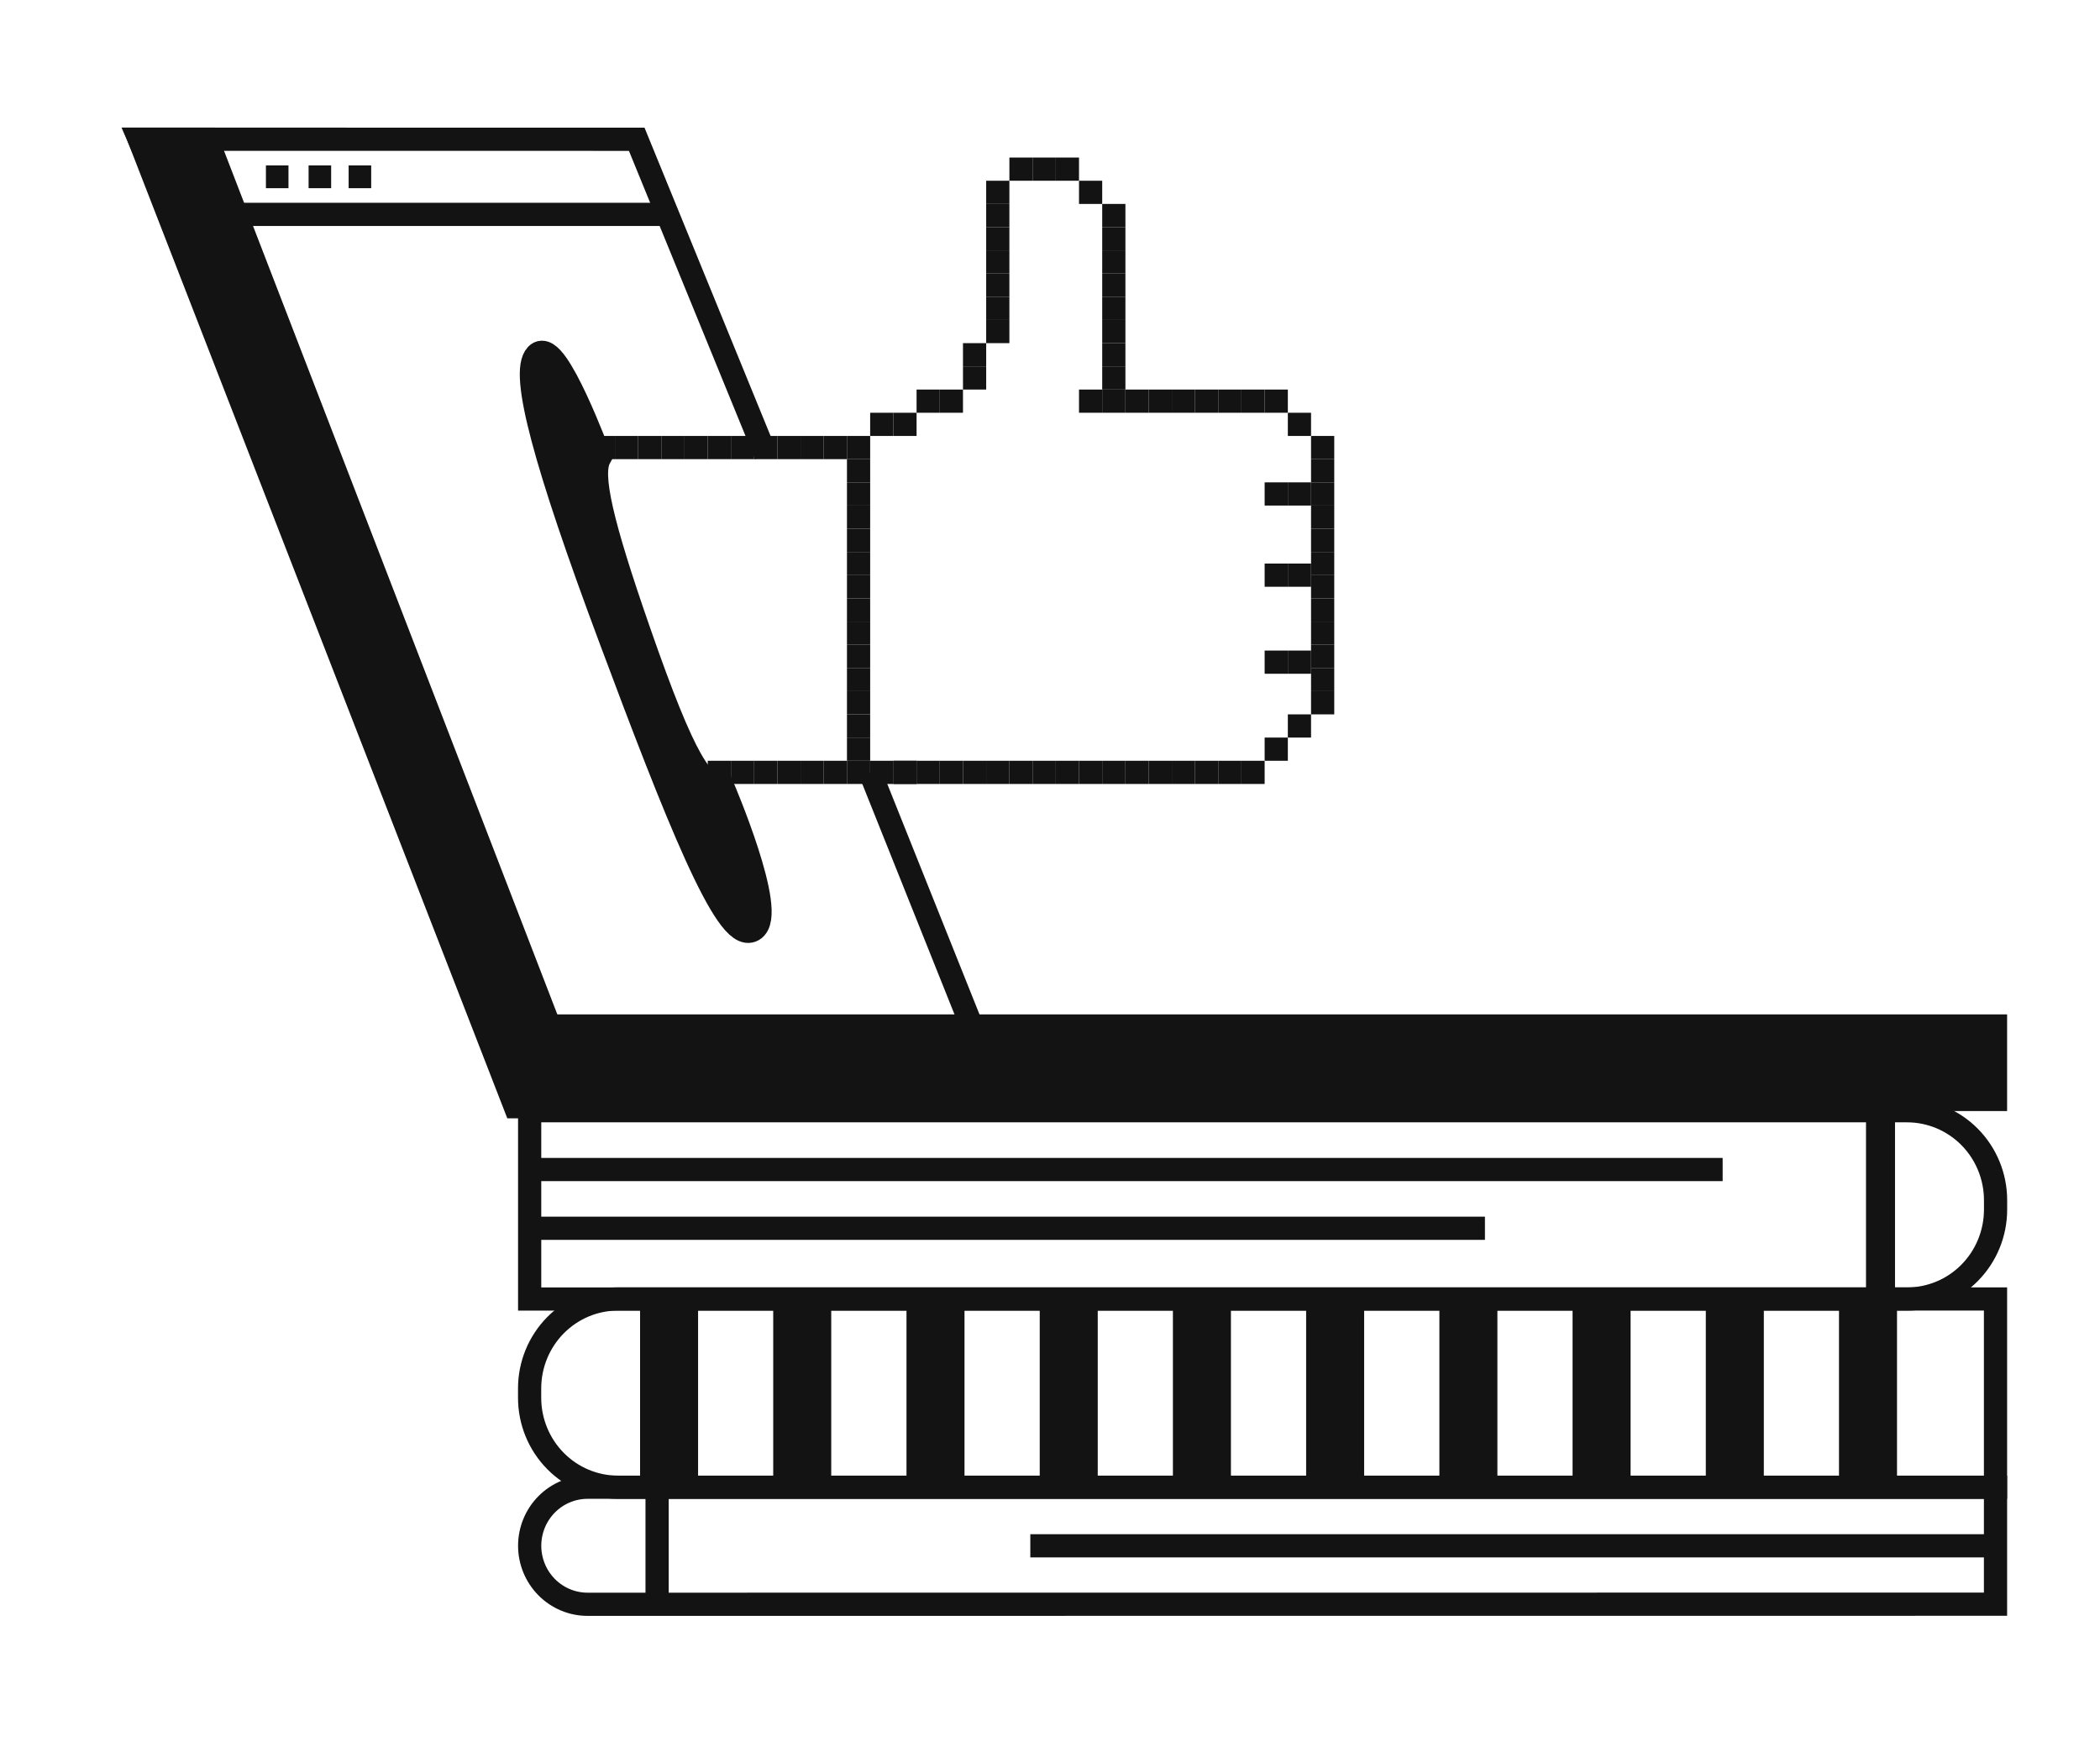 <?xml version="1.0" encoding="UTF-8"?> <svg xmlns="http://www.w3.org/2000/svg" width="181" height="151" viewBox="0 0 181 151" fill="none"> <path d="M162.082 95.748V111.98" stroke="#131313" stroke-width="2.5" stroke-miterlimit="10"></path> <path d="M45.652 89.415L12 12L54.88 12.006L66 39.202" stroke="#131313" stroke-width="2" stroke-miterlimit="10"></path> <path d="M75 66.58L84 89.08" stroke="#131313" stroke-width="2"></path> <path d="M171.993 88.443H45.652V94.775H171.993V88.443Z" fill="#131313" stroke="#131313" stroke-width="2" stroke-miterlimit="10"></path> <path d="M45.652 95.748H164.368C166.392 95.748 168.333 96.561 169.764 98.007C171.195 99.454 171.999 101.416 171.999 103.462V104.266C171.999 106.312 171.195 108.274 169.764 109.721C168.333 111.168 166.392 111.98 164.368 111.98H45.652V95.748Z" stroke="#131313" stroke-width="2" stroke-miterlimit="10"></path> <path d="M171.994 128.205L53.278 128.205C51.254 128.205 49.313 127.392 47.883 125.946C46.451 124.499 45.648 122.537 45.648 120.491V119.687C45.648 117.641 46.451 115.679 47.883 114.232C49.313 112.785 51.254 111.973 53.278 111.973L171.994 111.973V128.199V128.205Z" stroke="#131313" stroke-width="2" stroke-miterlimit="10"></path> <path d="M170.803 138.285L50.644 138.293C49.989 138.293 49.34 138.163 48.734 137.909C48.129 137.655 47.579 137.284 47.115 136.815C46.652 136.347 46.284 135.791 46.033 135.178C45.782 134.566 45.653 133.91 45.653 133.248C45.653 131.91 46.179 130.626 47.115 129.68C48.051 128.734 49.321 128.202 50.644 128.202H171.994V138.285H170.803Z" stroke="#131313" stroke-width="2" stroke-miterlimit="10"></path> <path d="M12 12H17.851L50.036 95.402H44.409L12 12Z" fill="#131313" stroke="#131313" stroke-width="2" stroke-miterlimit="10"></path> <path d="M56.635 138.302V128.205" stroke="#131313" stroke-width="2" stroke-miterlimit="10"></path> <path d="M45.652 100.816H148.476" stroke="#131313" stroke-width="2" stroke-miterlimit="10"></path> <path d="M45.652 105.879H127.988" stroke="#131313" stroke-width="2" stroke-miterlimit="10"></path> <path d="M88.803 133.252H171.144" stroke="#131313" stroke-width="2" stroke-miterlimit="10"></path> <path d="M57.668 111.98V128.207" stroke="#131313" stroke-width="5" stroke-miterlimit="10"></path> <path d="M69.144 111.98V128.207" stroke="#131313" stroke-width="5" stroke-miterlimit="10"></path> <path d="M80.631 111.98V128.207" stroke="#131313" stroke-width="5" stroke-miterlimit="10"></path> <path d="M92.115 111.98V128.207" stroke="#131313" stroke-width="5" stroke-miterlimit="10"></path> <path d="M103.594 111.98V128.207" stroke="#131313" stroke-width="5" stroke-miterlimit="10"></path> <path d="M115.076 111.98V128.207" stroke="#131313" stroke-width="5" stroke-miterlimit="10"></path> <path d="M126.561 111.98V128.207" stroke="#131313" stroke-width="5" stroke-miterlimit="10"></path> <path d="M138.041 111.98V128.207" stroke="#131313" stroke-width="5" stroke-miterlimit="10"></path> <path d="M149.525 111.98V128.207" stroke="#131313" stroke-width="5" stroke-miterlimit="10"></path> <path d="M161.004 111.98V128.207" stroke="#131313" stroke-width="5" stroke-miterlimit="10"></path> <path d="M57.667 18.48H20.35" stroke="#131313" stroke-width="2" stroke-miterlimit="10"></path> <path d="M24.864 14.258H22.92V16.223H24.864V14.258Z" fill="#131313"></path> <path d="M28.542 14.258H26.598V16.223H28.542V14.258Z" fill="#131313"></path> <path d="M31.993 14.258H30.049V16.223H31.993V14.258Z" fill="#131313"></path> <path d="M52.836 54.978C58.501 70.156 62.837 81.094 64.783 79.954C66.729 78.815 62.084 67.966 62.084 67.966C60.356 68.006 58.847 66.019 54.837 54.483C51.581 45.12 50.615 40.93 51.442 39.394C51.442 39.394 47.738 29.368 46.431 30.748C45.124 32.128 47.171 39.8 52.836 54.978Z" fill="#131313" stroke="#131313" stroke-width="2.5" stroke-miterlimit="10"></path> <rect x="71" y="37.58" width="2" height="2" fill="#131313"></rect> <rect x="69" y="37.58" width="2" height="2" fill="#131313"></rect> <rect x="67" y="37.58" width="2" height="2" fill="#131313"></rect> <rect x="65" y="37.58" width="2" height="2" fill="#131313"></rect> <rect x="77" y="65.58" width="2" height="2" fill="#131313"></rect> <rect x="63" y="37.58" width="2" height="2" fill="#131313"></rect> <rect x="61" y="37.58" width="2" height="2" fill="#131313"></rect> <rect x="59" y="37.58" width="2" height="2" fill="#131313"></rect> <rect x="57" y="37.58" width="2" height="2" fill="#131313"></rect> <rect x="55" y="37.58" width="2" height="2" fill="#131313"></rect> <rect x="53" y="37.58" width="2" height="2" fill="#131313"></rect> <rect x="51" y="37.58" width="2" height="2" fill="#131313"></rect> <rect x="73" y="37.58" width="2" height="2" fill="#131313"></rect> <rect x="73" y="39.58" width="2" height="2" fill="#131313"></rect> <rect x="73" y="41.58" width="2" height="2" fill="#131313"></rect> <rect x="73" y="43.58" width="2" height="2" fill="#131313"></rect> <rect x="73" y="45.58" width="2" height="2" fill="#131313"></rect> <rect x="73" y="47.58" width="2" height="2" fill="#131313"></rect> <rect x="73" y="49.58" width="2" height="2" fill="#131313"></rect> <rect x="73" y="51.58" width="2" height="2" fill="#131313"></rect> <rect x="73" y="53.58" width="2" height="2" fill="#131313"></rect> <rect x="73" y="55.58" width="2" height="2" fill="#131313"></rect> <rect x="73" y="57.58" width="2" height="2" fill="#131313"></rect> <rect x="73" y="59.58" width="2" height="2" fill="#131313"></rect> <rect x="73" y="61.58" width="2" height="2" fill="#131313"></rect> <rect x="73" y="63.58" width="2" height="2" fill="#131313"></rect> <rect x="75" y="35.58" width="2" height="2" fill="#131313"></rect> <rect x="77" y="35.58" width="2" height="2" fill="#131313"></rect> <rect x="79" y="33.58" width="2" height="2" fill="#131313"></rect> <rect x="81" y="33.58" width="2" height="2" fill="#131313"></rect> <rect x="83" y="31.58" width="2" height="2" fill="#131313"></rect> <rect x="83" y="29.58" width="2" height="2" fill="#131313"></rect> <rect x="85" y="27.58" width="2" height="2" fill="#131313"></rect> <rect x="85" y="25.58" width="2" height="2" fill="#131313"></rect> <rect x="85" y="23.58" width="2" height="2" fill="#131313"></rect> <rect x="85" y="21.58" width="2" height="2" fill="#131313"></rect> <rect x="85" y="19.58" width="2" height="2" fill="#131313"></rect> <rect x="85" y="17.58" width="2" height="2" fill="#131313"></rect> <rect x="87" y="13.58" width="2" height="2" fill="#131313"></rect> <rect x="85" y="15.58" width="2" height="2" fill="#131313"></rect> <rect x="89" y="13.58" width="2" height="2" fill="#131313"></rect> <rect x="91" y="13.58" width="2" height="2" fill="#131313"></rect> <rect x="93" y="15.58" width="2" height="2" fill="#131313"></rect> <rect x="95" y="19.58" width="2" height="2" fill="#131313"></rect> <rect x="95" y="17.58" width="2" height="2" fill="#131313"></rect> <rect x="95" y="21.58" width="2" height="2" fill="#131313"></rect> <rect x="95" y="23.58" width="2" height="2" fill="#131313"></rect> <rect x="95" y="25.58" width="2" height="2" fill="#131313"></rect> <rect x="95" y="27.58" width="2" height="2" fill="#131313"></rect> <rect x="95" y="29.58" width="2" height="2" fill="#131313"></rect> <rect x="95" y="31.58" width="2" height="2" fill="#131313"></rect> <rect x="97" y="33.58" width="2" height="2" fill="#131313"></rect> <rect x="95" y="33.58" width="2" height="2" fill="#131313"></rect> <rect x="93" y="33.58" width="2" height="2" fill="#131313"></rect> <rect x="99" y="33.58" width="2" height="2" fill="#131313"></rect> <rect x="101" y="33.58" width="2" height="2" fill="#131313"></rect> <rect x="103" y="33.58" width="2" height="2" fill="#131313"></rect> <rect x="105" y="33.58" width="2" height="2" fill="#131313"></rect> <rect x="107" y="33.58" width="2" height="2" fill="#131313"></rect> <rect x="109" y="33.58" width="2" height="2" fill="#131313"></rect> <rect x="111" y="35.58" width="2" height="2" fill="#131313"></rect> <rect x="113" y="37.58" width="2" height="2" fill="#131313"></rect> <rect x="113" y="41.58" width="2" height="2" fill="#131313"></rect> <rect x="113" y="43.58" width="2" height="2" fill="#131313"></rect> <rect x="111" y="41.58" width="2" height="2" fill="#131313"></rect> <rect x="111" y="48.58" width="2" height="2" fill="#131313"></rect> <rect x="111" y="56.08" width="2" height="2" fill="#131313"></rect> <rect x="109" y="41.58" width="2" height="2" fill="#131313"></rect> <rect x="109" y="48.58" width="2" height="2" fill="#131313"></rect> <rect x="109" y="56.08" width="2" height="2" fill="#131313"></rect> <rect x="113" y="45.58" width="2" height="2" fill="#131313"></rect> <rect x="113" y="47.58" width="2" height="2" fill="#131313"></rect> <rect x="113" y="49.58" width="2" height="2" fill="#131313"></rect> <rect x="113" y="51.58" width="2" height="2" fill="#131313"></rect> <rect x="113" y="53.58" width="2" height="2" fill="#131313"></rect> <rect x="113" y="55.58" width="2" height="2" fill="#131313"></rect> <rect x="113" y="57.58" width="2" height="2" fill="#131313"></rect> <rect x="113" y="59.58" width="2" height="2" fill="#131313"></rect> <rect x="111" y="61.58" width="2" height="2" fill="#131313"></rect> <rect x="109" y="63.58" width="2" height="2" fill="#131313"></rect> <rect x="107" y="65.58" width="2" height="2" fill="#131313"></rect> <rect x="105" y="65.58" width="2" height="2" fill="#131313"></rect> <rect x="103" y="65.58" width="2" height="2" fill="#131313"></rect> <rect x="101" y="65.58" width="2" height="2" fill="#131313"></rect> <rect x="99" y="65.58" width="2" height="2" fill="#131313"></rect> <rect x="97" y="65.58" width="2" height="2" fill="#131313"></rect> <rect x="95" y="65.58" width="2" height="2" fill="#131313"></rect> <rect x="93" y="65.58" width="2" height="2" fill="#131313"></rect> <rect x="91" y="65.58" width="2" height="2" fill="#131313"></rect> <rect x="89" y="65.58" width="2" height="2" fill="#131313"></rect> <rect x="87" y="65.58" width="2" height="2" fill="#131313"></rect> <rect x="85" y="65.58" width="2" height="2" fill="#131313"></rect> <rect x="83" y="65.58" width="2" height="2" fill="#131313"></rect> <rect x="81" y="65.58" width="2" height="2" fill="#131313"></rect> <rect x="79" y="65.58" width="2" height="2" fill="#131313"></rect> <rect x="77" y="65.58" width="2" height="2" fill="#131313"></rect> <rect x="75" y="65.58" width="2" height="2" fill="#131313"></rect> <rect x="73" y="65.58" width="2" height="2" fill="#131313"></rect> <rect x="71" y="65.58" width="2" height="2" fill="#131313"></rect> <rect x="69" y="65.58" width="2" height="2" fill="#131313"></rect> <rect x="67" y="65.58" width="2" height="2" fill="#131313"></rect> <rect x="65" y="65.58" width="2" height="2" fill="#131313"></rect> <rect x="63" y="65.58" width="2" height="2" fill="#131313"></rect> <rect x="61" y="65.58" width="2" height="2" fill="#131313"></rect> <rect x="113" y="39.58" width="2" height="2" fill="#131313"></rect> </svg> 